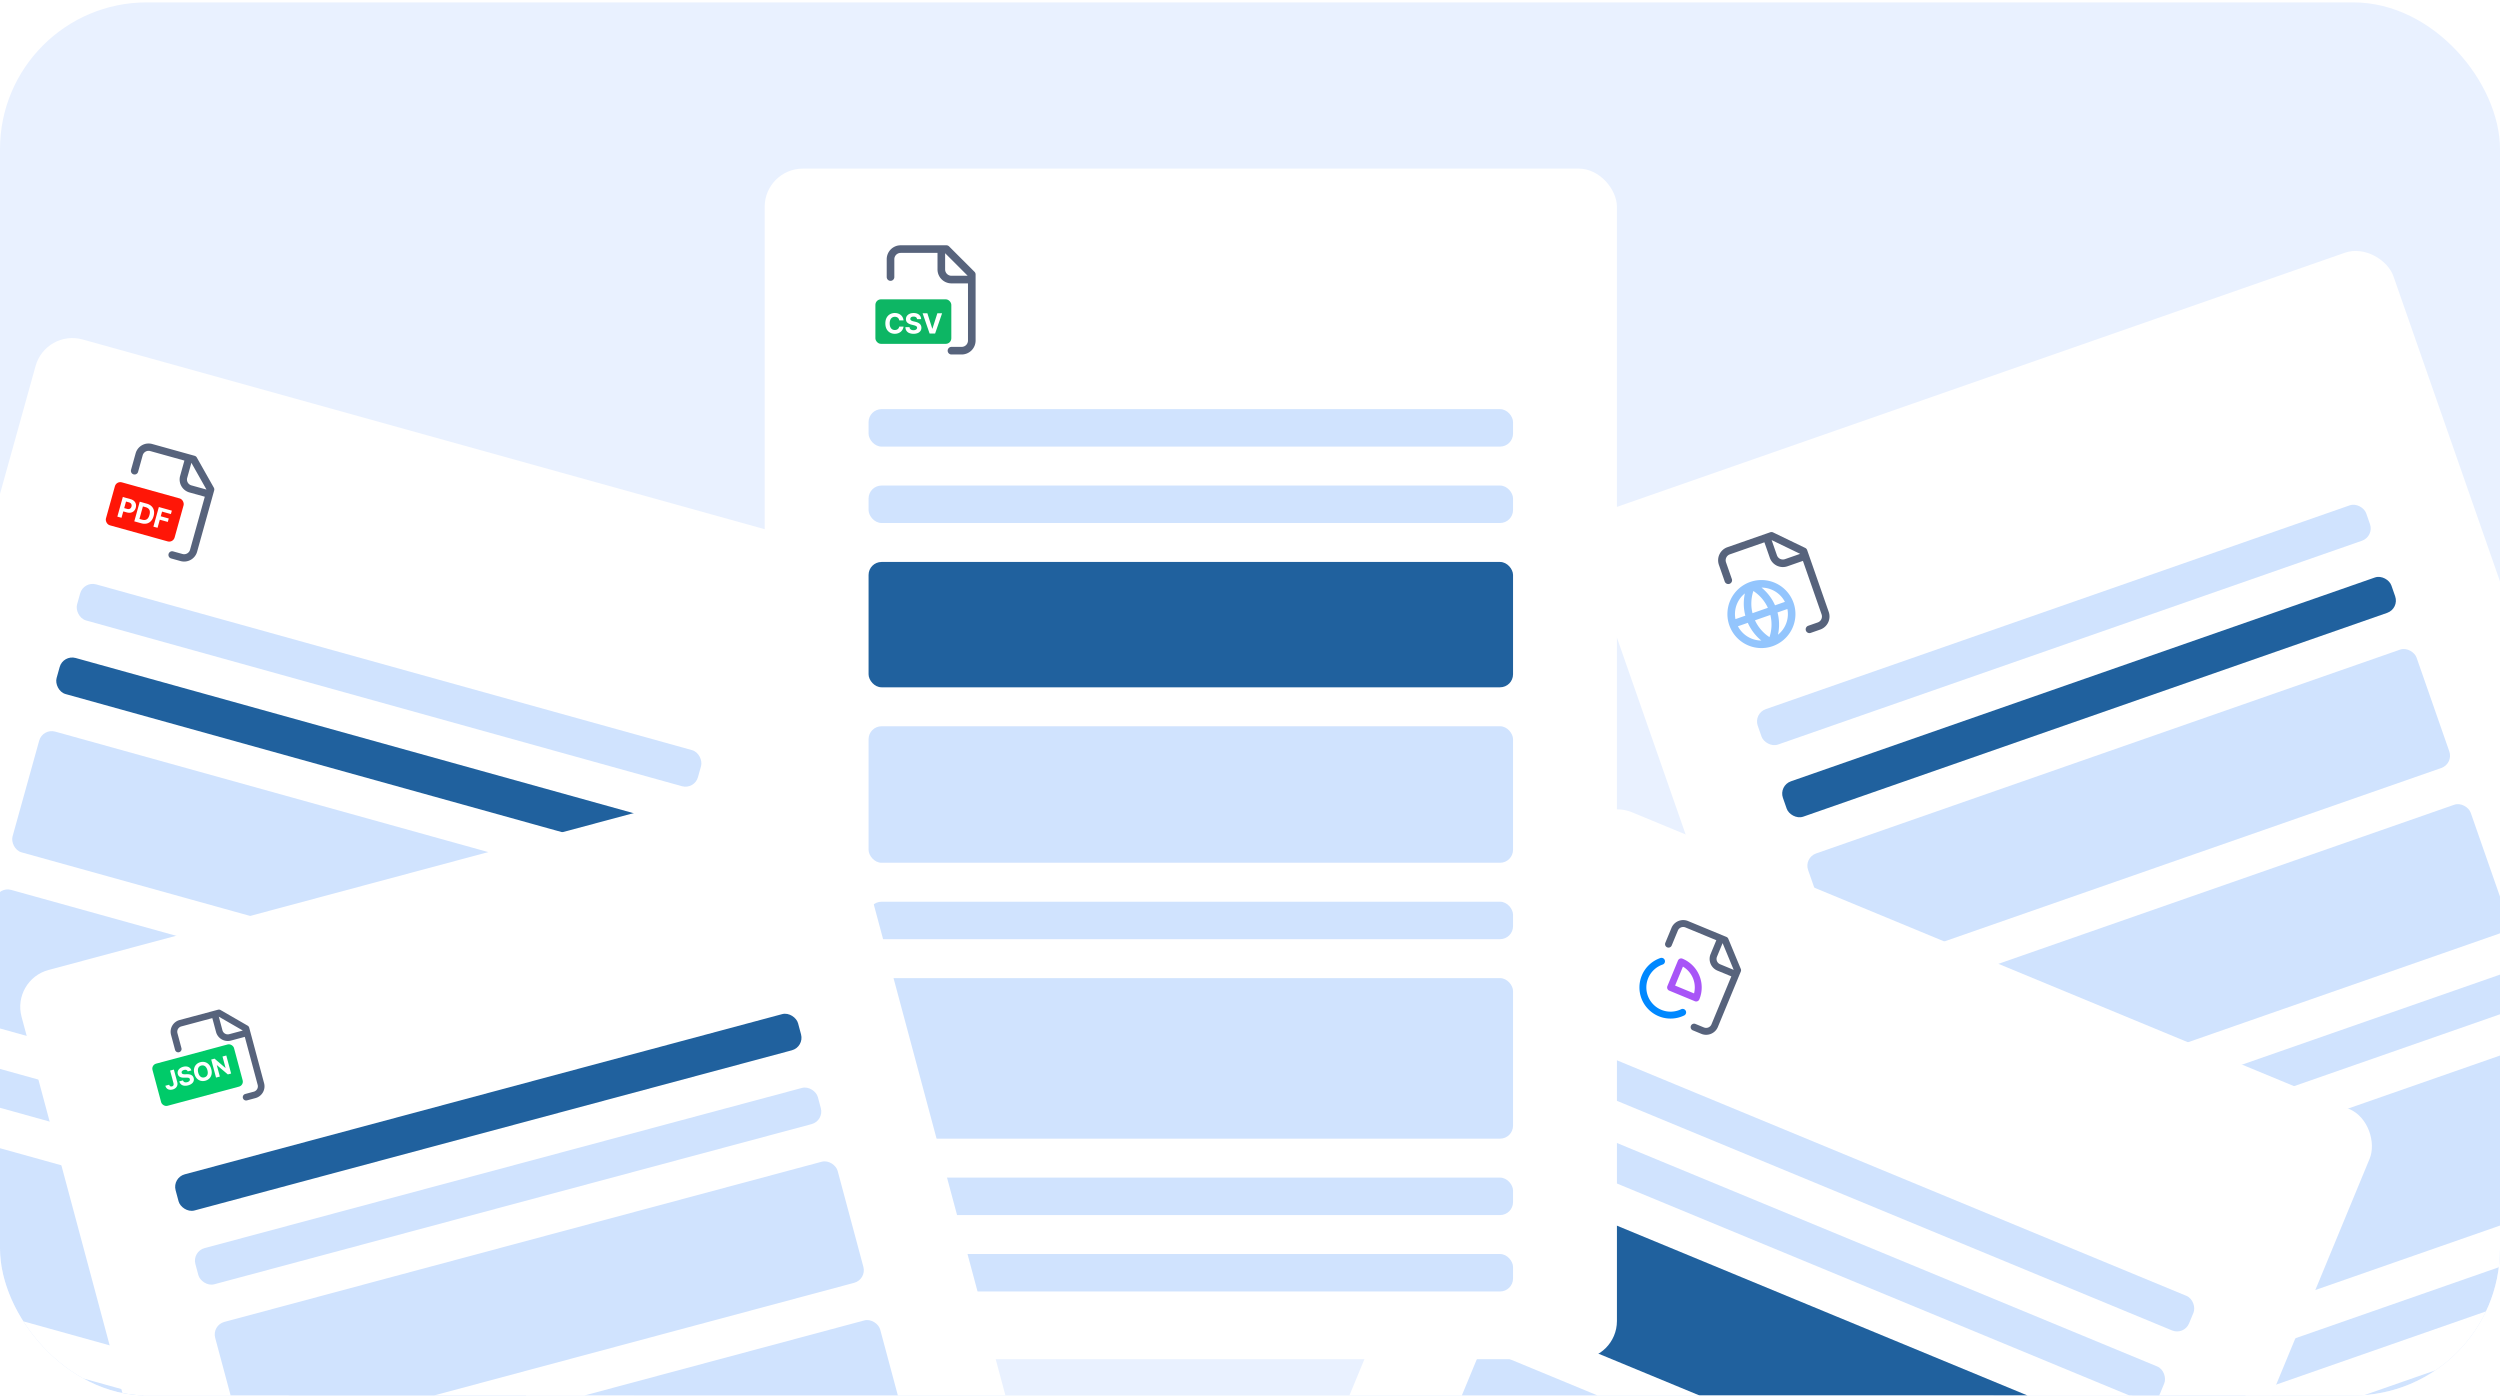<svg xmlns="http://www.w3.org/2000/svg" width="524" height="293" fill="none"><g clip-path="url(#a)"><rect width="524" height="292" y=".5" fill="#E9F1FF" rx="30.77"/><g filter="url(#b)"><g clip-path="url(#c)"><rect width="178.631" height="249.55" x="330.377" y="106.021" fill="#fff" rx="8" transform="rotate(-19.245 330.377 106.021)"/><g stroke-linecap="round" stroke-linejoin="round" stroke-width="1.584" clip-path="url(#d)"><path stroke="#93C5FD" d="M375.179 123.42a6.338 6.338 0 0 1-3.895 8.072m3.895-8.072a6.336 6.336 0 0 0-8.072-3.895m8.072 3.895-11.967 4.177m8.072 3.895a6.336 6.336 0 0 1-8.072-3.895m8.072 3.895a9.185 9.185 0 0 1-4.177-11.967m4.177 11.967a9.192 9.192 0 0 0-4.177-11.967m-3.895 8.072a6.336 6.336 0 0 1 3.895-8.072"/><path stroke="#1F2F50" stroke-opacity=".75" d="m370.306 109.459 1.392 3.989a2.11 2.11 0 0 0 2.691 1.298l3.989-1.392m.884 15.354 1.994-.696a2.112 2.112 0 0 0 1.298-2.691l-4.524-12.964-6.727-3.246-8.976 3.132a2.111 2.111 0 0 0-1.298 2.691l1.218 3.49"/></g><rect width="135.081" height="7.85" x="367.525" y="146.34" fill="#D0E3FE" rx="2.722" transform="rotate(-19.24 367.525 146.34)"/><rect width="135.081" height="7.85" x="372.802" y="161.461" fill="#20619E" rx="2.722" transform="rotate(-19.24 372.802 161.461)"/><rect width="135.081" height="26.272" x="378.08" y="176.582" fill="#D0E3FE" rx="2.722" transform="rotate(-19.24 378.08 176.582)"/><rect width="135.081" height="28.611" x="389.428" y="209.095" fill="#D0E3FE" rx="2.722" transform="rotate(-19.24 389.428 209.095)"/><rect width="135.081" height="7.85" x="401.547" y="243.818" fill="#D0E3FE" rx="2.722" transform="rotate(-19.24 401.547 243.818)"/><rect width="135.081" height="33.647" x="406.824" y="258.939" fill="#D0E3FE" rx="2.722" transform="rotate(-19.24 406.824 258.939)"/><rect width="135.081" height="7.85" x="420.602" y="298.416" fill="#D0E3FE" rx="2.722" transform="rotate(-19.24 420.602 298.416)"/><rect width="135.081" height="7.85" x="425.88" y="313.537" fill="#D0E3FE" rx="2.722" transform="rotate(-19.24 425.88 313.537)"/></g></g><g filter="url(#e)"><rect width="178.631" height="249.55" x="9.6" y="65.808" fill="#fff" rx="8" transform="rotate(15.545 9.6 65.808)"/><g clip-path="url(#f)"><path stroke="#1F2F50" stroke-linecap="round" stroke-linejoin="round" stroke-opacity=".75" stroke-width="1.538" d="m39.596 92.802-1.1 3.952a2.05 2.05 0 0 0 1.426 2.526l3.952 1.099m-7.8 12.732 1.976.549a2.052 2.052 0 0 0 2.525-1.426l3.574-12.843-3.565-6.314-8.891-2.474a2.05 2.05 0 0 0-2.526 1.426l-.962 3.458"/><g clip-path="url(#g)"><rect width="14.937" height="9.349" x="24.4" y="97.584" fill="#FF1607" rx="1.175" transform="rotate(15.55 24.4 97.584)"/><path fill="#fff" d="m24.598 105.087 1.145-4.115 1.623.451c.312.087.561.221.748.401.187.179.309.39.365.632.059.242.05.499-.026.772a1.502 1.502 0 0 1-.378.674 1.265 1.265 0 0 1-.648.346c-.255.055-.54.038-.857-.05l-1.035-.288.194-.697.895.249a.91.91 0 0 0 .438.028.593.593 0 0 0 .312-.174.797.797 0 0 0 .183-.337.771.771 0 0 0 .017-.381.571.571 0 0 0-.179-.307.932.932 0 0 0-.394-.203l-.586-.163-.947 3.404-.87-.242Zm5.009 1.393-1.46-.405 1.146-4.116 1.47.41c.415.115.748.296 1 .544.254.247.418.546.494.897.077.352.055.742-.063 1.169-.12.429-.303.775-.551 1.038a1.737 1.737 0 0 1-.89.516c-.347.081-.729.064-1.146-.053Zm-.382-.909.553.154c.257.071.486.086.687.044a.913.913 0 0 0 .517-.317c.144-.17.258-.408.344-.714.084-.304.108-.565.072-.783a.9.9 0 0 0-.277-.536 1.455 1.455 0 0 0-.611-.318l-.555-.154-.73 2.624Zm2.926 1.618 1.145-4.116 2.725.759-.2.717-1.854-.516-.273.98 1.674.466-.2.717-1.674-.465-.473 1.7-.87-.242Z"/></g></g><rect width="135.081" height="7.85" x="17.528" y="118.558" fill="#D0E3FE" rx="2.722" transform="rotate(15.545 17.528 118.558)"/><rect width="135.081" height="7.85" x="13.236" y="133.987" fill="#20619E" rx="2.722" transform="rotate(15.545 13.236 133.987)"/><rect width="135.081" height="26.272" x="8.944" y="149.417" fill="#D0E3FE" rx="2.722" transform="rotate(15.545 8.944 149.417)"/><rect width="135.081" height="28.611" x="-.285" y="182.594" fill="#D0E3FE" rx="2.722" transform="rotate(15.545 -.285 182.594)"/><rect width="135.081" height="7.85" x="-10.141" y="218.025" fill="#D0E3FE" rx="2.722" transform="rotate(15.545 -10.14 218.025)"/><rect width="135.081" height="33.647" x="-14.433" y="233.455" fill="#D0E3FE" rx="2.722" transform="rotate(15.545 -14.433 233.455)"/><rect width="135.081" height="7.85" x="-25.639" y="273.738" fill="#D0E3FE" rx="2.722" transform="rotate(15.545 -25.639 273.738)"/><rect width="135.081" height="7.85" x="-29.931" y="289.167" fill="#D0E3FE" rx="2.722" transform="rotate(15.545 -29.93 289.167)"/></g><g filter="url(#h)"><rect width="178.631" height="249.55" x="334.67" y="163.993" fill="#fff" rx="8" transform="rotate(22.474 334.67 163.993)"/><g stroke-linecap="round" stroke-linejoin="round" stroke-width="1.45" clip-path="url(#i)"><path stroke="#1F2F50" stroke-opacity=".75" d="m360.687 193.477-1.478 3.575a1.932 1.932 0 0 0 1.048 2.526l3.574 1.478m-8.748 11.031 1.787.739a1.936 1.936 0 0 0 2.526-1.048l4.805-11.615-2.62-6.316-8.042-3.326a1.932 1.932 0 0 0-2.526 1.048l-1.294 3.127"/><path stroke="#08F" d="M348.252 198.287a5.795 5.795 0 0 0-3.392 3.104 5.81 5.81 0 0 0-.068 4.598 5.82 5.82 0 0 0 3.299 3.203 5.8 5.8 0 0 0 4.594-.204"/><path stroke="#A855F7" d="m350.153 203.77 2.217-5.361a5.804 5.804 0 0 1 3.144 7.578l-5.361-2.217Z"/></g><rect width="135.081" height="7.85" x="335.961" y="217.821" fill="#D0E3FE" rx="2.722" transform="rotate(22.47 335.961 217.821)"/><rect width="135.081" height="7.85" x="329.84" y="232.621" fill="#D0E3FE" rx="2.722" transform="rotate(22.47 329.84 232.621)"/><rect width="135.081" height="26.272" x="323.719" y="247.42" fill="#20619E" rx="2.722" transform="rotate(22.47 323.719 247.42)"/><rect width="135.081" height="28.611" x="310.557" y="279.243" fill="#D0E3FE" rx="2.722" transform="rotate(22.47 310.557 279.243)"/></g><g filter="url(#j)"><rect width="178.631" height="249.55" x="160.278" y="32.142" fill="#fff" rx="8"/><g clip-path="url(#k)"><path stroke="#1F2F50" stroke-linecap="round" stroke-linejoin="round" stroke-opacity=".75" stroke-width="1.597" d="M197.3 49.01v4.26a2.127 2.127 0 0 0 2.129 2.13h4.259m-4.259 14.905h2.13a2.129 2.129 0 0 0 2.129-2.13v-13.84l-5.323-5.324h-9.583a2.129 2.129 0 0 0-2.129 2.13v3.726"/><rect width="15.914" height="9.331" x="183.483" y="59.54" fill="#0DB664" rx="1.165"/><path fill="#fff" d="M189.384 63.95h-.906a.876.876 0 0 0-.102-.312.793.793 0 0 0-.196-.236.871.871 0 0 0-.277-.149 1.064 1.064 0 0 0-.338-.051c-.219 0-.41.054-.573.163a1.046 1.046 0 0 0-.379.472 1.882 1.882 0 0 0-.134.749c0 .302.045.556.134.761.091.206.218.361.381.466.163.105.351.157.565.157.12 0 .231-.016.333-.047a.868.868 0 0 0 .275-.139.78.78 0 0 0 .199-.225.881.881 0 0 0 .112-.302l.906.004a1.687 1.687 0 0 1-.55 1.045c-.156.14-.342.252-.559.335a2.053 2.053 0 0 1-.73.122 2 2 0 0 1-1.014-.257 1.824 1.824 0 0 1-.704-.743c-.171-.324-.257-.716-.257-1.177 0-.462.087-.855.261-1.18.174-.324.41-.57.708-.74a1.983 1.983 0 0 1 1.006-.257c.245 0 .473.035.683.104.211.069.398.17.56.302.163.13.296.291.398.482.103.19.169.408.198.654Zm2.825-.264a.52.52 0 0 0-.213-.39c-.125-.092-.296-.138-.511-.138a.96.96 0 0 0-.37.062.522.522 0 0 0-.232.168.4.4 0 0 0-.079.244.343.343 0 0 0 .048.199.5.5 0 0 0 .147.147c.062.04.134.075.215.105.081.03.168.054.261.075l.38.09c.185.042.355.097.509.166.155.07.289.154.402.255.113.1.201.22.263.356.063.136.096.293.097.47a1.17 1.17 0 0 1-.199.674 1.255 1.255 0 0 1-.563.44 2.256 2.256 0 0 1-.883.156 2.33 2.33 0 0 1-.894-.157 1.307 1.307 0 0 1-.592-.466c-.141-.207-.214-.463-.221-.768h.867c.009.142.05.261.122.356.073.094.17.165.292.213.122.047.261.07.416.07.151 0 .283-.021.395-.065a.607.607 0 0 0 .263-.184.426.426 0 0 0 .093-.272.355.355 0 0 0-.085-.24.646.646 0 0 0-.244-.165 2.534 2.534 0 0 0-.391-.124l-.462-.116c-.357-.087-.639-.223-.846-.408-.207-.185-.31-.434-.309-.747-.001-.257.067-.48.205-.672.14-.192.331-.342.573-.45.243-.107.519-.16.828-.16.315 0 .589.053.824.16a1.3 1.3 0 0 1 .55.45c.131.191.199.413.203.666h-.859Zm2.169-1.219 1.024 3.22h.039l1.027-3.22h.993L196 66.705h-1.155l-1.463-4.238h.996Z"/></g><rect width="135.081" height="7.85" x="182.053" y="82.557" fill="#D0E3FE" rx="2.722"/><rect width="135.081" height="7.85" x="182.053" y="98.572" fill="#D0E3FE" rx="2.722"/><rect width="135.081" height="26.272" x="182.053" y="114.587" fill="#20619E" rx="2.722"/><rect width="135.081" height="28.611" x="182.053" y="149.025" fill="#D0E3FE" rx="2.722"/><rect width="135.081" height="7.85" x="182.053" y="185.801" fill="#D0E3FE" rx="2.722"/><rect width="135.081" height="33.647" x="182.053" y="201.817" fill="#D0E3FE" rx="2.722"/><rect width="135.081" height="7.85" x="182.053" y="243.629" fill="#D0E3FE" rx="2.722"/><rect width="135.081" height="7.85" x="182.053" y="259.644" fill="#D0E3FE" rx="2.722"/></g><g filter="url(#l)"><rect width="178.631" height="249.55" x="2.443" y="202.18" fill="#fff" rx="8" transform="rotate(-15.008 2.443 202.18)"/><g clip-path="url(#m)"><path stroke="#1F2F50" stroke-linecap="round" stroke-linejoin="round" stroke-opacity=".75" stroke-width="1.39" d="m44.992 209.346.96 3.581a1.853 1.853 0 0 0 2.27 1.31l3.58-.96m-.22 13.491 1.79-.48a1.854 1.854 0 0 0 1.31-2.27l-3.12-11.636-5.675-3.276-8.056 2.161a1.854 1.854 0 0 0-1.31 2.27l.84 3.133"/><g clip-path="url(#n)"><rect width="17.692" height="9.153" x="31.683" y="220.019" fill="#00CB69" rx="1.077" transform="rotate(-15.01 31.683 220.019)"/><path fill="#fff" d="m35.653 221.192.79-.212.708 2.637c.065.244.067.47.005.679-.06.209-.173.388-.34.537a1.539 1.539 0 0 1-.635.327 1.613 1.613 0 0 1-.653.046 1.035 1.035 0 0 1-.539-.251 1.159 1.159 0 0 1-.328-.583l.796-.214a.587.587 0 0 0 .13.241.435.435 0 0 0 .204.119.533.533 0 0 0 .258-.01.479.479 0 0 0 .233-.13.415.415 0 0 0 .106-.23.795.795 0 0 0-.028-.319l-.707-2.637Zm3.69.176a.482.482 0 0 0-.283-.296c-.134-.052-.297-.053-.489-.001a.902.902 0 0 0-.316.144.476.476 0 0 0-.166.205.37.37 0 0 0-.012.236.32.32 0 0 0 .09.166.457.457 0 0 0 .166.096c.065.021.138.035.218.043.08.006.163.008.25.004l.362-.01c.175-.007.34.001.494.026.154.025.294.068.419.131a.982.982 0 0 1 .32.255c.089.107.155.239.198.396.061.232.056.448-.015.649-.07.2-.203.376-.397.528a2.076 2.076 0 0 1-.752.35 2.149 2.149 0 0 1-.835.074 1.212 1.212 0 0 1-.64-.274 1.288 1.288 0 0 1-.38-.632l.773-.208a.601.601 0 0 0 .194.289.629.629 0 0 0 .311.12c.121.013.25 0 .389-.037a.987.987 0 0 0 .336-.153.564.564 0 0 0 .19-.228.392.392 0 0 0 .02-.264.328.328 0 0 0-.134-.194.604.604 0 0 0-.258-.089 2.29 2.29 0 0 0-.378-.017l-.44.007c-.34.008-.624-.046-.853-.161-.229-.116-.38-.313-.453-.593a1.026 1.026 0 0 1 .021-.649c.079-.205.214-.384.404-.538.191-.154.425-.268.7-.342.281-.076.539-.093.774-.053a1.2 1.2 0 0 1 .599.269c.162.139.276.321.34.546l-.766.205Zm4.943-.464c.11.412.127.784.048 1.115-.078.331-.23.609-.457.834a1.854 1.854 0 0 1-.84.468 1.845 1.845 0 0 1-.967.014 1.685 1.685 0 0 1-.811-.493c-.233-.248-.404-.577-.514-.988-.111-.413-.128-.784-.05-1.115.078-.331.23-.608.456-.831.226-.225.507-.382.843-.472.334-.089.655-.094.963-.013.309.08.58.244.813.491.233.248.406.578.516.99Zm-.81.217a1.748 1.748 0 0 0-.302-.643.942.942 0 0 0-.446-.328.94.94 0 0 0-.544-.007.935.935 0 0 0-.468.278.963.963 0 0 0-.224.508c-.03.204-.008.44.063.707.072.267.172.482.3.644a.962.962 0 0 0 .448.328.93.93 0 0 0 .544.006.928.928 0 0 0 .468-.278.944.944 0 0 0 .222-.507c.03-.205.01-.441-.061-.708Zm3.955-3.087 1.014 3.782-.69.185-2.284-1.939-.028.007.638 2.381-.8.214-1.013-3.782.701-.188 2.27 1.941.034-.009-.638-2.379.796-.213Z"/></g></g><rect width="135.081" height="7.85" x="36.099" y="243.64" fill="#20619E" rx="2.722" transform="rotate(-15.01 36.1 243.64)"/><rect width="135.081" height="7.85" x="40.247" y="259.109" fill="#D0E3FE" rx="2.722" transform="rotate(-15.01 40.247 259.109)"/><rect width="135.081" height="26.272" x="44.395" y="274.578" fill="#D0E3FE" rx="2.722" transform="rotate(-15.01 44.395 274.578)"/><rect width="135.081" height="28.611" x="53.314" y="307.84" fill="#D0E3FE" rx="2.722" transform="rotate(-15.01 53.314 307.84)"/></g></g><defs><clipPath id="a"><rect width="524" height="292" y=".5" fill="#fff" rx="30.77"/></clipPath><clipPath id="c"><rect width="178.631" height="249.55" x="330.377" y="106.021" fill="#fff" rx="8" transform="rotate(-19.245 330.377 106.021)"/></clipPath><clipPath id="d"><path fill="#fff" d="m355.648 112.337 23.935-8.354 8.354 23.935-23.935 8.354z"/></clipPath><clipPath id="f"><path fill="#fff" d="m26.315 86.978 23.71 6.598-6.598 23.71-23.71-6.597z"/></clipPath><clipPath id="g"><rect width="14.937" height="9.349" x="24.4" y="97.584" fill="#fff" rx="1.175" transform="rotate(15.55 24.4 97.584)"/></clipPath><clipPath id="i"><path fill="#fff" d="m348.917 186.517 21.444 8.87-8.87 21.444-21.443-8.87z"/></clipPath><clipPath id="k"><path fill="#fff" d="M182.053 46.34h25.553v25.553h-25.553z"/></clipPath><clipPath id="m"><path fill="#fff" d="m27.58 211.852 25.51-6.84 5.76 21.482-25.51 6.84z"/></clipPath><clipPath id="n"><rect width="17.692" height="9.153" x="31.683" y="220.019" fill="#fff" rx="1.077" transform="rotate(-15.01 31.683 220.019)"/></clipPath><filter id="b" width="259.433" height="303.014" x="326.112" y="46.078" color-interpolation-filters="sRGB" filterUnits="userSpaceOnUse"><feFlood flood-opacity="0" result="BackgroundImageFix"/><feColorMatrix in="SourceAlpha" result="hardAlpha" values="0 0 0 0 0 0 0 0 0 0 0 0 0 0 0 0 0 0 127 0"/><feOffset dy="3.199"/><feGaussianBlur stdDeviation="2.133"/><feColorMatrix values="0 0 0 0 0 0 0 0 0 0 0 0 0 0 0 0 0 0 0.1 0"/><feBlend in2="BackgroundImageFix" result="effect1_dropShadow_471_2369"/><feBlend in="SourceGraphic" in2="effect1_dropShadow_471_2369" result="shape"/></filter><filter id="e" width="247.507" height="296.826" x="-61.544" y="64.741" color-interpolation-filters="sRGB" filterUnits="userSpaceOnUse"><feFlood flood-opacity="0" result="BackgroundImageFix"/><feColorMatrix in="SourceAlpha" result="hardAlpha" values="0 0 0 0 0 0 0 0 0 0 0 0 0 0 0 0 0 0 127 0"/><feOffset dy="3.199"/><feGaussianBlur stdDeviation="2.133"/><feColorMatrix values="0 0 0 0 0 0 0 0 0 0 0 0 0 0 0 0 0 0 0.1 0"/><feBlend in2="BackgroundImageFix" result="effect1_dropShadow_471_2369"/><feBlend in="SourceGraphic" in2="effect1_dropShadow_471_2369" result="shape"/></filter><filter id="h" width="268.989" height="307.413" x="235.012" y="162.927" color-interpolation-filters="sRGB" filterUnits="userSpaceOnUse"><feFlood flood-opacity="0" result="BackgroundImageFix"/><feColorMatrix in="SourceAlpha" result="hardAlpha" values="0 0 0 0 0 0 0 0 0 0 0 0 0 0 0 0 0 0 127 0"/><feOffset dy="3.199"/><feGaussianBlur stdDeviation="2.133"/><feColorMatrix values="0 0 0 0 0 0 0 0 0 0 0 0 0 0 0 0 0 0 0.1 0"/><feBlend in2="BackgroundImageFix" result="effect1_dropShadow_471_2369"/><feBlend in="SourceGraphic" in2="effect1_dropShadow_471_2369" result="shape"/></filter><filter id="j" width="187.162" height="258.082" x="156.012" y="31.076" color-interpolation-filters="sRGB" filterUnits="userSpaceOnUse"><feFlood flood-opacity="0" result="BackgroundImageFix"/><feColorMatrix in="SourceAlpha" result="hardAlpha" values="0 0 0 0 0 0 0 0 0 0 0 0 0 0 0 0 0 0 127 0"/><feOffset dy="3.199"/><feGaussianBlur stdDeviation="2.133"/><feColorMatrix values="0 0 0 0 0 0 0 0 0 0 0 0 0 0 0 0 0 0 0.1 0"/><feBlend in2="BackgroundImageFix" result="effect1_dropShadow_471_2369"/><feBlend in="SourceGraphic" in2="effect1_dropShadow_471_2369" result="shape"/></filter><filter id="l" width="245.692" height="295.827" x="-1.823" y="154.856" color-interpolation-filters="sRGB" filterUnits="userSpaceOnUse"><feFlood flood-opacity="0" result="BackgroundImageFix"/><feColorMatrix in="SourceAlpha" result="hardAlpha" values="0 0 0 0 0 0 0 0 0 0 0 0 0 0 0 0 0 0 127 0"/><feOffset dy="3.199"/><feGaussianBlur stdDeviation="2.133"/><feColorMatrix values="0 0 0 0 0 0 0 0 0 0 0 0 0 0 0 0 0 0 0.1 0"/><feBlend in2="BackgroundImageFix" result="effect1_dropShadow_471_2369"/><feBlend in="SourceGraphic" in2="effect1_dropShadow_471_2369" result="shape"/></filter></defs></svg>